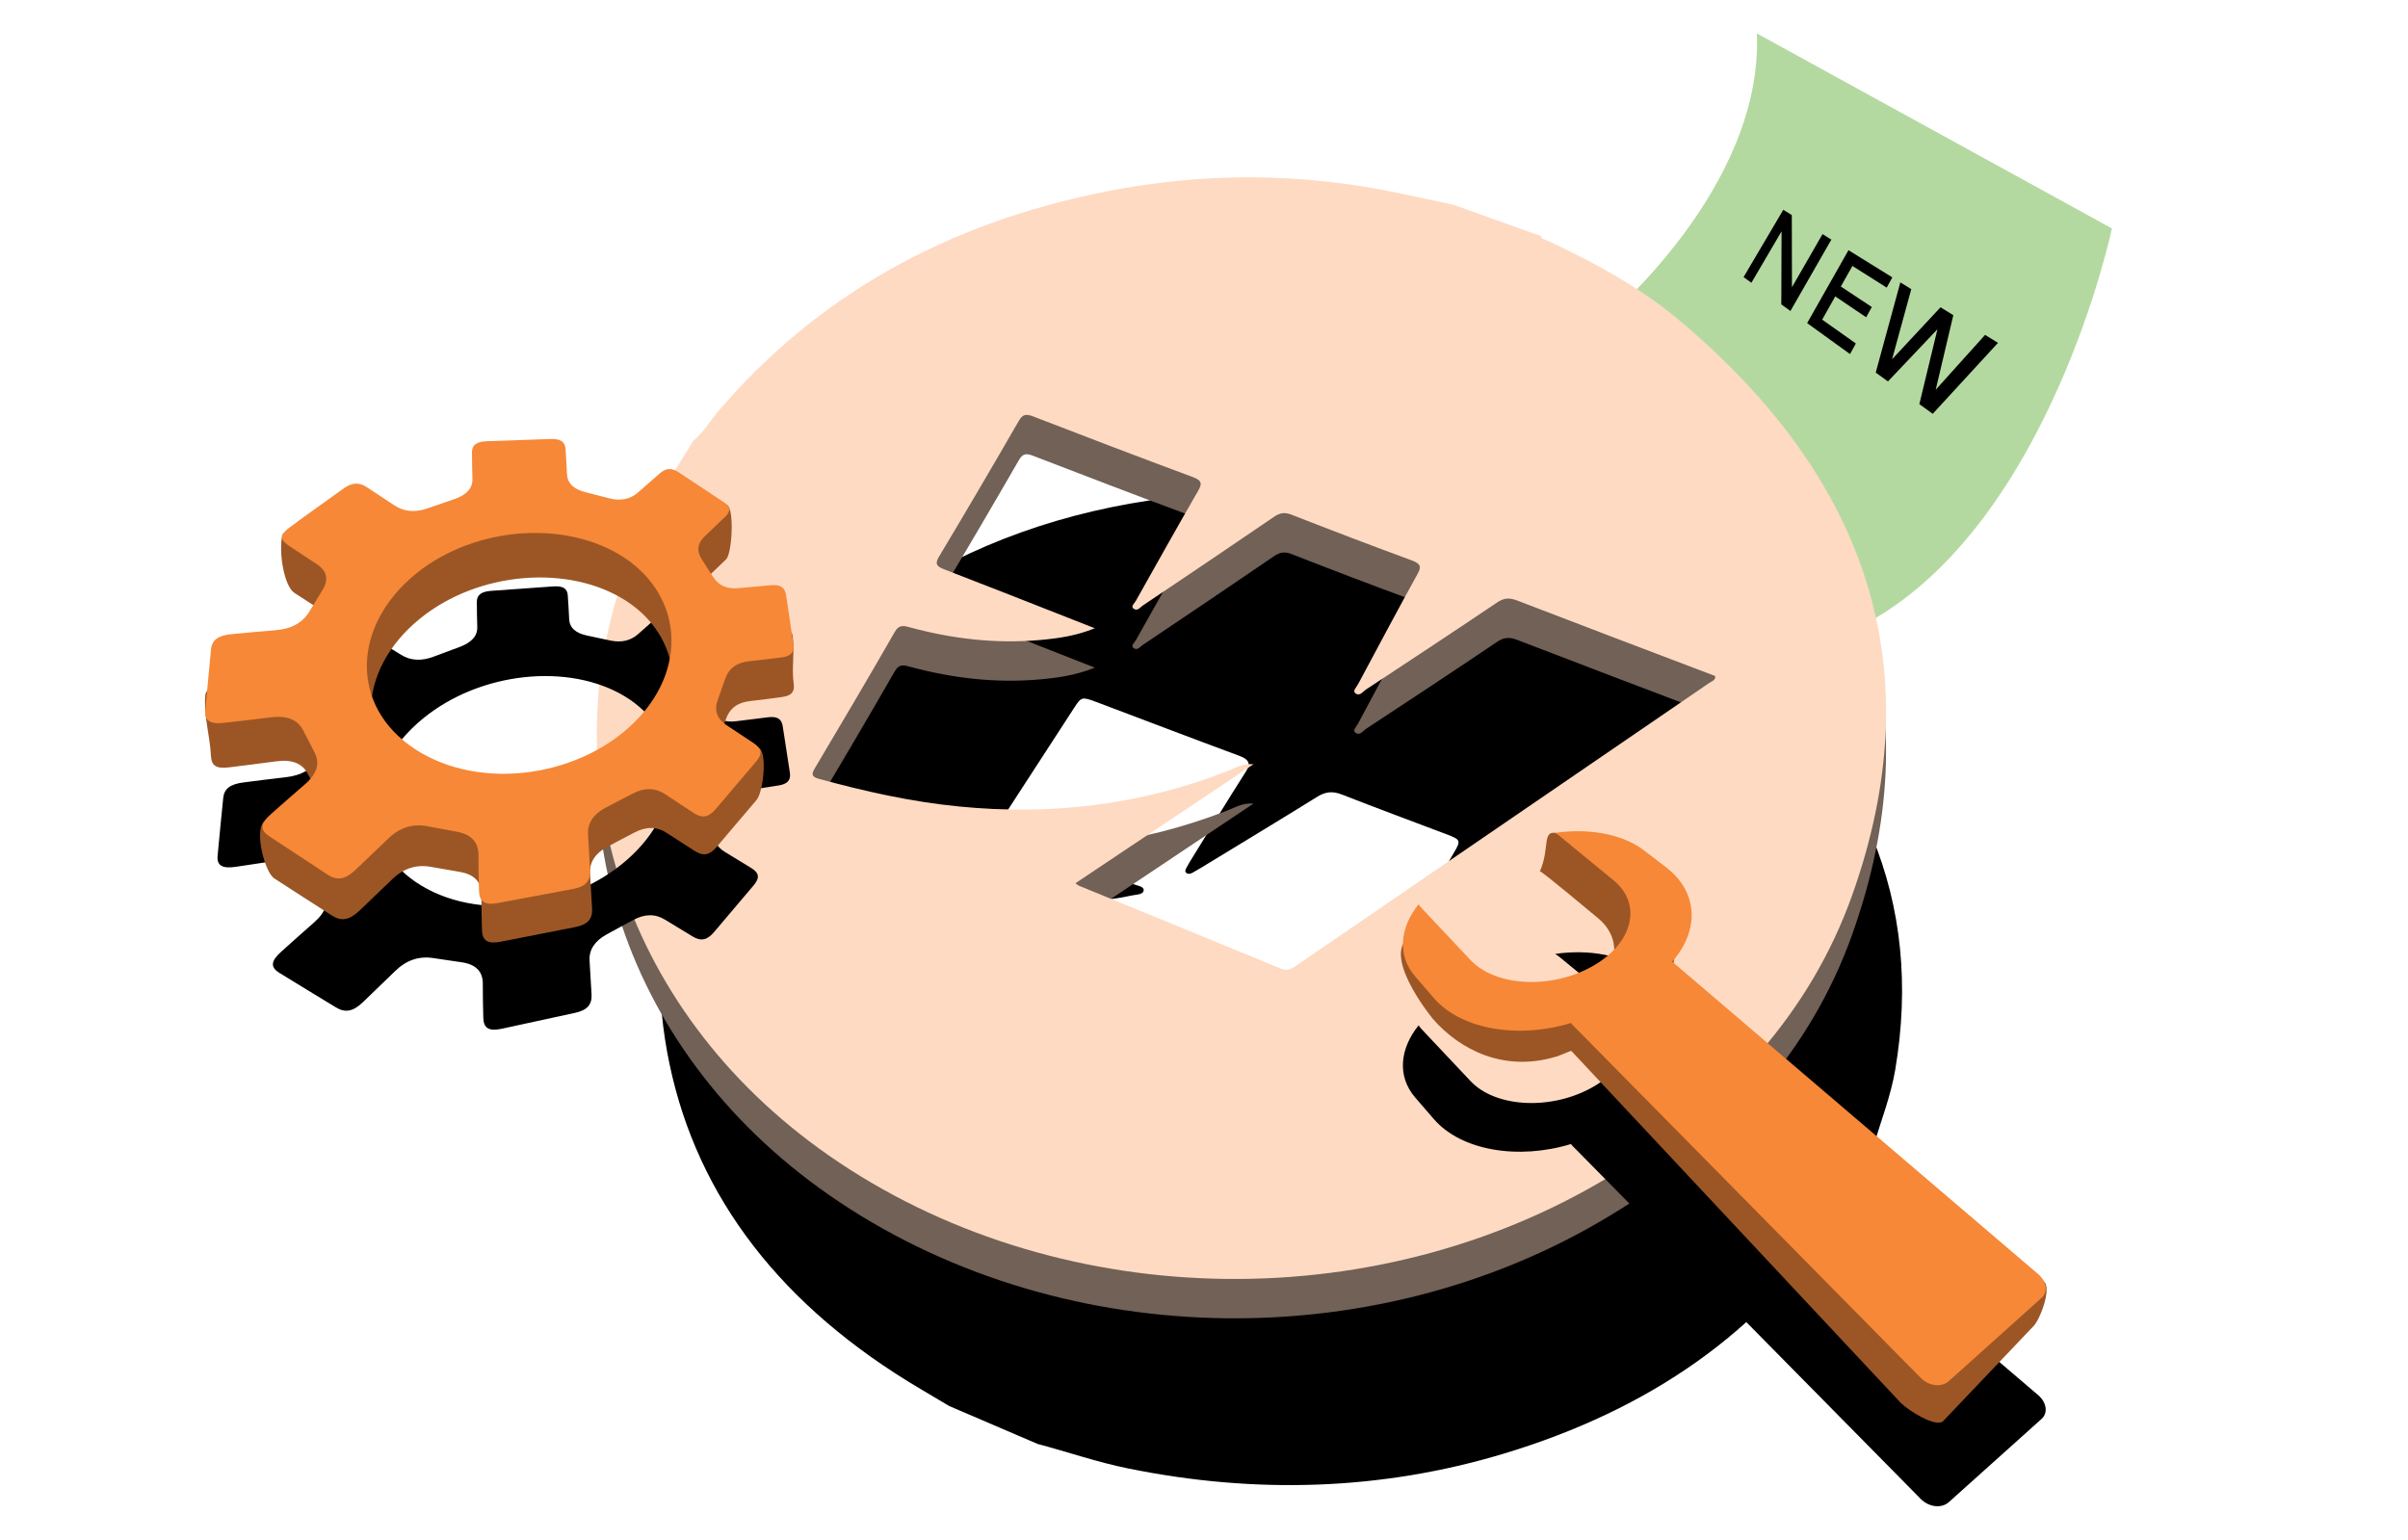 <?xml version="1.0" encoding="utf-8"?>
<!-- Generator: Adobe Illustrator 27.8.1, SVG Export Plug-In . SVG Version: 6.00 Build 0)  -->
<svg version="1.1" id="Layer_1" xmlns="http://www.w3.org/2000/svg" xmlns:xlink="http://www.w3.org/1999/xlink" x="0px" y="0px"
	 viewBox="0 0 629.68 402.65" style="enable-background:new 0 0 629.68 402.65;" xml:space="preserve">
<style type="text/css">
	.st0{fill:#B4D9A0;}
	.st1{fill:#716156;}
	.st2{fill:#FEDAC2;}
	.st3{fill:#9C5625;}
	.st4{fill:#F68837;}
</style>
<path class="st0" d="M419.75,83.51c0,0,41.39-34.4,39.66-74.77l92.85,51c0,0-16.08,76.37-63.52,102.89
	C488.73,162.62,483.7,112.16,419.75,83.51z"/>
<g>
	<path d="M466.32,54.87l2.23,1.38l0.04,18.86l7.99-13.88l2.31,1.43l-10.7,18.67l-2.39-1.73l0.07-19.1l-7.89,13.45l-2.05-1.48
		L466.32,54.87z"/>
	<path d="M483.37,65.43l11.47,7.11l-1.48,2.68l-8.96-5.67l-3.03,5.38l8.1,5.36l-1.48,2.68l-8.08-5.45l-3.42,6.07l8.81,6.24
		l-1.53,2.77l-11.21-8.1L483.37,65.43z"/>
	<path d="M496.93,73.85l2.86,1.77l-5.02,18.33l12.67-13.59l3.34,2.07l-4.6,19.49l12.91-14.34l3.37,2.09l-17.06,18.55l-3.5-2.53
		l4.73-19.58l-12.94,13.64l-3.2-2.31L496.93,73.85z"/>
</g>
<g>
	<path d="M489.97,299.47c-3.01,5.92-6.03,11.88-9.08,17.88c-0.49,0.59-1.06,1.14-1.47,1.77c-18.87,28.92-47.7,49.44-86.19,61.04
		c-32.04,9.65-65,10.64-98.28,3.86c-8.07-1.64-15.74-4.31-23.6-6.39c-7.75-3.32-15.46-6.64-23.15-9.93
		c-2.49-1.48-4.97-2.96-7.46-4.43c-36.37-21.49-58.34-50.06-65.66-84.98c-7.51-35.81,1.99-68.45,28.35-96.86
		c36.23-39.03,84.95-56.04,145.15-52.42c39.11,2.36,73.07,15.33,100.85,38.15c37.93,31.16,53.58,68.74,46.16,112.63
		C494.45,286.49,491.97,292.9,489.97,299.47z M339.73,265.59c-1.09,1.59-3.09,2.35-4.74,3.36c-12.16,7.39-24.44,14.78-36.77,22.26
		c-2.94,1.78-2.92,2.08,0.23,3.36c15.34,6.23,30.83,12.46,46.38,18.83c2.42,0.99,4.24,0.91,6.4-0.44
		c34.38-21.49,68.15-42.52,101.27-63.17c3.36-2.1,3.31-2.33-0.68-3.84c-14.92-5.65-29.78-11.18-44.43-16.84
		c-2.9-1.12-4.85-0.83-7.22,0.63c-10.25,6.3-20.69,12.51-31.18,18.76c-0.95,0.56-2.03,1.85-3.26,1c-1.17-0.81,0.13-1.92,0.64-2.79
		c4.64-8.02,9.3-15.94,13.89-23.82c1.81-3.1,1.71-3.31-2.15-4.77c-9.09-3.44-18.18-6.79-27.12-10.3c-2.58-1.01-4.39-0.77-6.56,0.57
		c-10.05,6.24-20.26,12.4-30.51,18.64c-0.67,0.41-1.36,0.81-2.06,1.19c-0.44,0.23-0.97,0.46-1.48,0.18
		c-0.66-0.37-0.42-0.9-0.18-1.36c0.4-0.78,0.86-1.54,1.32-2.29c4.78-7.73,9.46-15.42,14.28-22.98c1.34-2.1,0.82-3.17-1.89-4.17
		c-12.55-4.64-24.95-9.39-37.3-14.04c-3.64-1.37-3.86-1.31-5.67,1.47c-6.17,9.48-12.38,19.06-18.66,28.74
		c-2.12,3.27-2.09,3.34,2.15,5c10.62,4.14,21.3,8.28,32.03,12.48c1,0.39,2.7,0.57,2.61,1.57c-0.12,1.2-1.95,1.11-3.09,1.36
		c-3.5,0.79-7.09,1.22-10.72,1.39c-10.46,0.47-20.56-0.87-30.38-3.39c-1.93-0.5-3.83-1.11-5.17,0.97
		c-6.59,10.22-13.29,20.53-20.07,30.94c-0.91,1.4-0.65,2.26,1.29,2.76c4.38,1.13,8.67,2.5,13.11,3.51c31.4,7.12,62.58,6.89,92.8-4.6
		C337.64,265.46,338.48,264.84,339.73,265.59z"/>
	<path class="st1" d="M379.99,63.82c7.64,2.73,15.3,5.47,22.99,8.22c0.01,0.82,0.94,0.85,1.55,1.13
		c12.47,5.78,24.41,12.33,34.57,20.86c49.53,41.58,66.24,91.63,45.17,150.55c-10.89,30.45-32.78,54.92-63.44,73.44
		c-62.59,37.81-145.67,35.16-204.12-5.56c-55.16-38.43-74.48-103.17-50.57-159.39c1.32-3.1,3.38-6.02,3.86-9.3
		c3.79-6.1,7.56-12.17,11.31-18.22c2.69-2.19,4.22-5.03,6.35-7.52c25.79-30.28,59.66-49.43,101.94-57.73
		c25.27-4.96,50.55-4.87,75.74,0.4C370.22,61.73,375.1,62.78,379.99,63.82z M327.78,210.16c-15.39,10.29-30.88,20.65-46.55,31.12
		c0.55,0.41,0.7,0.57,0.9,0.65c17.44,7.15,35.05,14.34,52.76,21.67c1.74,0.72,2.74,0.13,3.99-0.72
		c36.58-25.05,72.63-49.7,108.13-74.01c0.63-0.43,1.67-0.66,1.49-1.78c-17.35-6.6-34.62-13.13-51.7-19.72
		c-2.11-0.81-3.52-0.73-5.34,0.51c-11.31,7.63-22.78,15.18-34.3,22.77c-0.79,0.52-1.59,1.84-2.74,0.95
		c-0.8-0.62,0.29-1.58,0.68-2.32c5.19-9.71,10.33-19.36,15.58-28.88c1.01-1.83,0.89-2.66-1.5-3.54
		c-10.58-3.89-21.04-7.89-31.4-11.94c-1.89-0.74-3.1-0.5-4.67,0.57c-11.32,7.74-22.76,15.44-34.26,23.16
		c-0.68,0.46-1.43,1.61-2.46,0.8c-0.75-0.59,0.26-1.37,0.61-1.99c5.43-9.67,10.81-19.27,16.28-28.76c1.03-1.79,1.16-2.7-1.37-3.64
		c-14.03-5.2-27.88-10.5-41.62-15.81c-1.93-0.75-2.83-0.69-3.87,1.11c-6.79,11.77-13.73,23.61-20.87,35.51
		c-1.22,2.04-0.49,2.62,1.53,3.39c11.4,4.38,22.8,8.9,34.29,13.41c1.45,0.57,2.89,1.13,4.93,1.93c-5.03,2.03-9.71,2.66-14.39,3.08
		c-11.63,1.03-22.85-0.33-33.74-3.25c-1.65-0.44-2.99-0.97-4.2,1.14c-6.79,11.86-13.84,23.76-20.96,35.76
		c-0.88,1.49-0.74,2.14,1.14,2.65c11.86,3.24,23.9,5.97,36.49,7.22c24.17,2.41,47.59-0.38,70.09-9.15
		C322.92,211.21,324.94,209.9,327.78,210.16z"/>
	<path class="st2" d="M379.99,53.53c7.64,2.73,15.3,5.47,22.99,8.22c0.01,0.82,0.94,0.85,1.55,1.13
		c12.47,5.78,24.41,12.33,34.57,20.86c49.53,41.58,66.24,91.63,45.17,150.55c-10.89,30.45-32.78,54.92-63.44,73.44
		c-62.59,37.81-145.67,35.16-204.12-5.56c-55.16-38.43-74.48-103.17-50.57-159.39c1.32-3.1,3.38-6.02,3.86-9.3
		c3.79-6.1,7.56-12.17,11.31-18.22c2.69-2.19,4.22-5.03,6.35-7.52c25.79-30.28,59.66-49.43,101.94-57.73
		c25.27-4.96,50.55-4.87,75.74,0.4C370.22,51.44,375.1,52.49,379.99,53.53z M327.78,199.86c-15.39,10.29-30.88,20.65-46.55,31.12
		c0.55,0.41,0.7,0.57,0.9,0.65c17.44,7.15,35.05,14.34,52.76,21.67c1.74,0.72,2.74,0.13,3.99-0.72
		c36.58-25.05,72.63-49.7,108.13-74.01c0.63-0.43,1.67-0.66,1.49-1.78c-17.35-6.6-34.62-13.13-51.7-19.72
		c-2.11-0.81-3.52-0.73-5.34,0.51c-11.31,7.63-22.78,15.18-34.3,22.77c-0.79,0.52-1.59,1.84-2.74,0.95
		c-0.8-0.62,0.29-1.58,0.68-2.32c5.19-9.71,10.33-19.36,15.58-28.88c1.01-1.83,0.89-2.66-1.5-3.54
		c-10.58-3.89-21.04-7.89-31.4-11.94c-1.89-0.74-3.1-0.5-4.67,0.57c-11.32,7.74-22.76,15.44-34.26,23.16
		c-0.68,0.46-1.43,1.61-2.46,0.8c-0.75-0.59,0.26-1.37,0.61-1.99c5.43-9.67,10.81-19.27,16.28-28.76c1.03-1.79,1.16-2.7-1.37-3.64
		c-14.03-5.2-27.88-10.5-41.62-15.81c-1.93-0.75-2.83-0.69-3.87,1.11c-6.79,11.77-13.73,23.61-20.87,35.51
		c-1.22,2.04-0.49,2.62,1.53,3.39c11.4,4.38,22.8,8.9,34.29,13.41c1.45,0.57,2.89,1.13,4.93,1.93c-5.03,2.03-9.71,2.66-14.39,3.08
		c-11.63,1.03-22.85-0.33-33.74-3.25c-1.65-0.44-2.99-0.97-4.2,1.14c-6.79,11.86-13.84,23.76-20.96,35.76
		c-0.88,1.49-0.74,2.14,1.14,2.65c11.86,3.24,23.9,5.97,36.49,7.22c24.17,2.41,47.59-0.38,70.09-9.15
		C322.92,200.91,324.94,199.6,327.78,199.86z"/>
</g>
<g>
	<path d="M85.37,172.54c2.29-1.68,4.53-3.36,6.79-5c2.1-1.53,3.85-1.67,5.84-0.48c2.34,1.39,4.65,2.81,6.96,4.23
		c2.42,1.48,5.21,1.65,8.41,0.45c2.31-0.87,4.62-1.7,6.88-2.56c3.04-1.16,4.63-2.85,4.55-5.19c-0.08-2.21-0.09-4.41-0.11-6.59
		c-0.01-1.78,1.15-2.69,3.72-2.88c5.5-0.41,10.92-0.79,16.27-1.16c2.53-0.17,3.67,0.54,3.79,2.33c0.13,2.04,0.28,4.09,0.36,6.16
		c0.09,2.29,1.66,3.71,4.59,4.34c2.11,0.46,4.21,0.92,6.32,1.35c2.81,0.57,5.2,0,7.14-1.72c1.89-1.68,3.75-3.35,5.62-4.99
		c1.59-1.4,3-1.5,4.86-0.38c3.78,2.28,7.55,4.58,11.3,6.88c1.84,1.13,1.99,2.19,0.49,3.66c-1.71,1.68-3.47,3.37-5.24,5.08
		c-1.84,1.77-2.12,3.64-0.82,5.6c1,1.5,1.99,3.01,3.04,4.5c1.36,1.95,3.45,2.83,6.35,2.45c2.81-0.37,5.6-0.71,8.37-1.04
		c2.38-0.28,3.51,0.4,3.82,2.31c0.63,4.01,1.26,8.08,1.88,12.21c0.29,1.93-0.63,2.95-2.99,3.32c-2.7,0.43-5.42,0.86-8.17,1.22
		c-3.28,0.43-5.32,1.98-6.25,4.67c-0.61,1.77-1.28,3.54-1.91,5.34c-0.91,2.59-0.16,4.64,2.28,6.12c2.32,1.41,4.65,2.82,6.95,4.24
		c2.09,1.3,2.26,2.58,0.56,4.59c-3.35,3.97-6.77,8.02-10.29,12.15c-1.83,2.15-3.43,2.47-5.66,1.13c-2.4-1.44-4.79-2.9-7.18-4.37
		c-2.54-1.56-5.31-1.55-8.37,0.13c-2.31,1.26-4.66,2.48-6.99,3.79c-2.99,1.68-4.55,3.94-4.36,6.84c0.19,2.91,0.37,5.86,0.52,8.84
		c0.13,2.62-1.16,4.08-4.26,4.76c-6.3,1.38-12.7,2.77-19.22,4.17c-3.37,0.72-4.76-0.11-4.83-2.9c-0.07-2.95-0.15-5.88-0.13-8.8
		c0.03-3.35-1.89-5.18-5.64-5.7c-2.44-0.34-4.88-0.7-7.32-1.08c-3.73-0.58-7.05,0.53-10.01,3.44c-2.7,2.64-5.46,5.3-8.27,7.99
		c-2.66,2.55-4.67,2.97-7.17,1.46c-4.94-2.99-9.87-5.99-14.78-9.02c-2.39-1.47-2.26-3.07,0.39-5.46c2.91-2.63,5.81-5.21,8.69-7.74
		c3.1-2.72,3.9-5.36,2.48-7.96c-1.01-1.86-1.95-3.75-2.98-5.58c-1.37-2.42-3.96-3.43-8-2.8c-3.98,0.62-8,1.21-12.05,1.81
		c-3.47,0.51-4.92-0.36-4.69-2.88c0.47-5.12,0.97-10.17,1.47-15.13c0.25-2.44,1.83-3.63,5.34-4.07c3.71-0.47,7.39-0.96,11.03-1.36
		c4.11-0.46,6.9-2.13,8.59-4.9c1.13-1.86,2.26-3.7,3.38-5.52c1.64-2.69,1.12-4.8-1.57-6.39c-2.29-1.36-4.54-2.75-6.8-4.14
		c-2.64-1.62-2.58-2.71,0.27-4.81C80.89,175.84,83.15,174.18,85.37,172.54z M166.74,222.19c13-13.74,11.1-31.33-3.38-40.09
		c-14.53-8.79-37.81-6.51-52.86,5.9c-16.32,13.46-17.05,33.47-0.38,43.57C126.84,241.7,152.74,236.99,166.74,222.19z"/>
	<g>
		<path class="st3" d="M84.16,145.11c2.33-1.69,4.62-3.37,6.93-5.01c2.15-1.53,3.93-1.63,5.96-0.35c2.39,1.51,4.74,3.04,7.1,4.57
			c2.47,1.6,5.32,1.85,8.58,0.69c2.35-0.84,4.71-1.64,7.01-2.47c3.1-1.12,4.72-2.84,4.64-5.26c-0.08-2.29-0.09-4.57-0.11-6.84
			c-0.01-1.84,1.18-2.76,3.79-2.89c5.6-0.27,11.13-0.53,16.58-0.76c2.58-0.11,3.74,0.66,3.86,2.52c0.14,2.11,0.29,4.24,0.37,6.39
			c0.09,2.38,1.69,3.89,4.68,4.63c2.15,0.53,4.28,1.06,6.43,1.56c2.86,0.67,5.29,0.13,7.26-1.59c1.93-1.69,3.81-3.37,5.71-5.02
			c1.62-1.4,3.06-1.48,4.95-0.26c3.84,2.47,8.44-5.5,12.28-2.93c1.89,1.26,1.23,12.68-0.29,14.17c-1.74,1.7-3.53,3.4-5.33,5.12
			c-1.87,1.79-2.16,3.72-0.83,5.78c1.02,1.58,2.02,3.17,3.09,4.74c1.39,2.05,3.5,3.02,6.46,2.7c2.86-0.31,5.69-0.59,8.51-0.86
			c2.42-0.23,5.17,0.47,5.47,2.45c0.63,4.16-0.32,8.44,0.3,12.73c0.29,2.01-0.64,3.04-3.04,3.36c-2.74,0.37-5.51,0.75-8.31,1.05
			c-3.33,0.36-5.4,1.91-6.36,4.67c-0.62,1.81-1.31,3.63-1.95,5.47c-0.92,2.65-0.16,4.79,2.32,6.39c2.36,1.52,5.97-5.78,8.32-4.2
			c2.13,1.43,1.03,11.5-0.69,13.53c-3.4,4.02-6.88,8.13-10.46,12.31c-1.86,2.17-3.49,2.47-5.75,1.03c-2.44-1.55-4.87-3.12-7.29-4.7
			c-2.58-1.68-5.39-1.74-8.51-0.08c-2.34,1.25-4.74,2.45-7.11,3.75c-3.04,1.67-4.63,3.96-4.43,6.97c0.19,3.02,0.37,6.07,0.53,9.15
			c0.14,2.71-1.18,4.19-4.33,4.81c-6.41,1.27-12.92,2.55-19.55,3.84c-3.43,0.67-4.84-0.23-4.92-3.12c-0.08-3.06-0.16-6.09-0.14-9.11
			c0.03-3.47-1.93-5.41-5.74-6.04c-2.48-0.42-4.97-0.85-7.46-1.3c-3.8-0.69-7.18,0.37-10.2,3.31c-2.75,2.67-5.56,5.35-8.42,8.07
			c-2.71,2.57-4.76,2.96-7.3,1.33c-5.04-3.22-10.07-6.45-15.08-9.71c-2.44-1.59-5.31-12.54-2.58-14.96c3-2.66,8.89,4.06,11.82,1.51
			c3.16-2.74,3.97-5.45,2.52-8.19c-1.03-1.96-1.99-3.94-3.05-5.86c-1.4-2.55-4.04-3.66-8.17-3.1c-4.06,0.55-8.16,1.05-12.29,1.57
			c-3.55,0.44-4.66-0.47-4.79-3.11c-0.26-5.17-1.96-10.64-1.46-15.79c0.25-2.53,4.81-3.58,8.39-3.95c3.79-0.39,7.54-0.8,11.25-1.13
			c4.2-0.37,7.04-2.03,8.76-4.86c1.15-1.9,2.3-3.78,3.44-5.64c1.67-2.74,1.14-4.95-1.6-6.67c-2.34-1.47-4.64-2.98-6.94-4.47
			c-2.7-1.75-4.21-10.64-3.14-15.27C76.21,138.13,81.89,146.75,84.16,145.11z M167.06,198.69c13.22-13.89,11.3-32.15-3.43-41.61
			c-14.79-9.5-38.5-7.75-53.84,4.73c-16.64,13.53-17.36,34.27-0.37,45.15C126.47,217.87,152.82,213.65,167.06,198.69z"/>
	</g>
	<g>
		<path class="st4" d="M82.93,132.71c2.36-1.69,4.67-3.37,6.99-5.01c2.17-1.53,3.97-1.61,6.02-0.28c2.41,1.56,4.79,3.15,7.17,4.73
			c2.49,1.66,5.37,1.95,8.67,0.8c2.38-0.82,4.75-1.61,7.08-2.43c3.13-1.1,4.76-2.83,4.68-5.29c-0.08-2.33-0.1-4.65-0.12-6.95
			c-0.02-1.88,1.19-2.79,3.83-2.89c5.66-0.21,11.24-0.4,16.74-0.58c2.6-0.08,3.77,0.71,3.89,2.61c0.14,2.15,0.29,4.32,0.38,6.51
			c0.09,2.42,1.71,3.98,4.72,4.76c2.17,0.56,4.32,1.13,6.49,1.67c2.88,0.71,5.34,0.2,7.33-1.54c1.94-1.7,3.85-3.39,5.76-5.04
			c1.64-1.41,3.08-1.47,4.99-0.21c3.88,2.55,7.74,5.12,11.6,7.69c1.89,1.26,2.04,2.38,0.5,3.87c-1.76,1.71-3.56,3.41-5.37,5.14
			c-1.89,1.8-2.18,3.76-0.84,5.87c1.02,1.62,2.04,3.25,3.11,4.86c1.4,2.1,3.53,3.11,6.51,2.82c2.88-0.28,5.74-0.54,8.58-0.77
			c2.44-0.2,3.6,0.55,3.91,2.58c0.65,4.24,1.29,8.55,1.91,12.92c0.29,2.04-0.65,3.08-3.07,3.38c-2.77,0.35-5.55,0.7-8.37,0.98
			c-3.36,0.33-5.45,1.88-6.41,4.68c-0.63,1.84-1.32,3.68-1.96,5.54c-0.93,2.68-0.16,4.87,2.34,6.52c2.38,1.57,4.76,3.13,7.12,4.72
			c2.14,1.44,2.31,2.8,0.57,4.85c-3.43,4.05-6.94,8.18-10.54,12.39c-1.87,2.19-3.52,2.47-5.8,0.98c-2.46-1.6-4.91-3.22-7.35-4.85
			c-2.6-1.73-5.44-1.82-8.58-0.17c-2.36,1.24-4.78,2.44-7.17,3.73c-3.07,1.66-4.67,3.98-4.47,7.03c0.2,3.07,0.38,6.17,0.54,9.3
			c0.14,2.76-1.19,4.24-4.37,4.84c-6.46,1.22-13.03,2.46-19.72,3.69c-3.46,0.64-4.89-0.29-4.96-3.22c-0.08-3.11-0.16-6.18-0.14-9.25
			c0.02-3.53-1.95-5.51-5.8-6.2c-2.51-0.45-5.02-0.91-7.53-1.4c-3.84-0.74-7.25,0.3-10.29,3.25c-2.77,2.68-5.61,5.38-8.49,8.11
			c-2.73,2.58-4.8,2.95-7.37,1.28c-5.09-3.33-10.18-6.67-15.24-10.03c-2.47-1.64-2.34-3.32,0.39-5.74c3-2.66,5.97-5.27,8.94-7.83
			c3.18-2.75,4-5.5,2.54-8.3c-1.04-2-2.01-4.02-3.08-5.99c-1.42-2.6-4.09-3.77-8.25-3.25c-4.1,0.51-8.24,0.98-12.42,1.46
			c-3.58,0.41-5.08-0.57-4.84-3.21c0.48-5.39,0.97-10.69,1.48-15.91c0.25-2.57,1.88-3.76,5.5-4.09c3.82-0.35,7.62-0.73,11.37-1.02
			c4.24-0.33,7.11-1.99,8.85-4.85c1.17-1.92,2.32-3.82,3.47-5.7c1.69-2.77,1.14-5.02-1.62-6.81c-2.36-1.52-4.69-3.08-7.02-4.63
			c-2.73-1.81-2.66-2.96,0.27-5.07C78.31,136.01,80.63,134.35,82.93,132.71z M166.65,188.12c13.33-13.96,11.39-32.54-3.47-42.32
			c-14.92-9.83-38.87-8.32-54.34,4.19c-16.79,13.57-17.51,34.65-0.34,45.9C125.7,207.17,152.29,203.16,166.65,188.12z"/>
	</g>
</g>
<g>
	<path d="M406.67,249.47c0.42,0.26,0.82,0.54,1.18,0.84L422,261.93c7.29,5.99,5.29,16.03-5.16,22.17
		c-10.82,6.35-25.67,5.66-32.27-1.34l-12.74-13.52c-0.33-0.35-0.62-0.72-0.87-1.09c-4.87,6.04-5.71,13.29-0.9,18.86l4.88,5.65
		c7.14,8.27,22.08,10.73,35.86,6.53c0.08,0.13,0.18,0.26,0.3,0.38l91.18,92.45c2.13,2.15,5.42,2.53,7.32,0.83l24.28-21.79
		c1.71-1.54,1.3-4.31-0.88-6.18l-95.35-81.41c-0.13-0.11-0.27-0.2-0.42-0.29c7.31-8.27,6.81-18.3-1.56-24.71l-5.75-4.41
		C424.2,249.7,415.29,248.2,406.67,249.47z"/>
	<path class="st3" d="M402.67,227.87c0.16-0.36,15.15,12.21,15.15,12.21c7.21,5.87,5.24,15.65-5.07,21.6
		c-10.66,6.16-25.31,5.44-31.84-1.4l-12.6-13.21c-0.33-0.34-0.61-0.7-0.86-1.07c-4.79,5.88,7.26,20.49,7.26,20.49
		c7.06,8.07,18.52,13.92,32.11,9.87c0.08,0.13,3.96-1.63,4.08-1.52l86.13,92.03c2.09,2.1,9.16,6.48,11.04,4.84l23.58-24.79
		c1.71-1.53,4.97-9.98,2.82-11.8l-101.18-74c-0.13-0.11-0.27-0.2-0.41-0.28c7.21-8.05,6.71-17.83-1.56-24.11l-5.68-4.32
		c-3.27-2.48-14.22-13.98-18.94-14.6C403.25,217.36,405.28,222.01,402.67,227.87z"/>
	<path class="st4" d="M406.67,217.81c0.42,0.26,0.82,0.54,1.18,0.84L422,230.28c7.29,5.99,5.29,16.03-5.16,22.17
		c-10.82,6.35-25.67,5.66-32.27-1.34l-12.74-13.52c-0.33-0.35-0.62-0.72-0.87-1.09c-4.87,6.04-5.71,13.29-0.9,18.86l4.88,5.65
		c7.14,8.27,22.08,10.73,35.86,6.53c0.08,0.13,0.18,0.26,0.3,0.38l91.18,92.45c2.13,2.15,5.42,2.53,7.32,0.83l24.28-21.79
		c1.71-1.54,1.3-4.31-0.88-6.18l-95.35-81.41c-0.13-0.11-0.27-0.2-0.42-0.29c7.31-8.27,6.81-18.3-1.56-24.71l-5.75-4.41
		C424.2,218.04,415.29,216.55,406.67,217.81z"/>
</g>
</svg>
